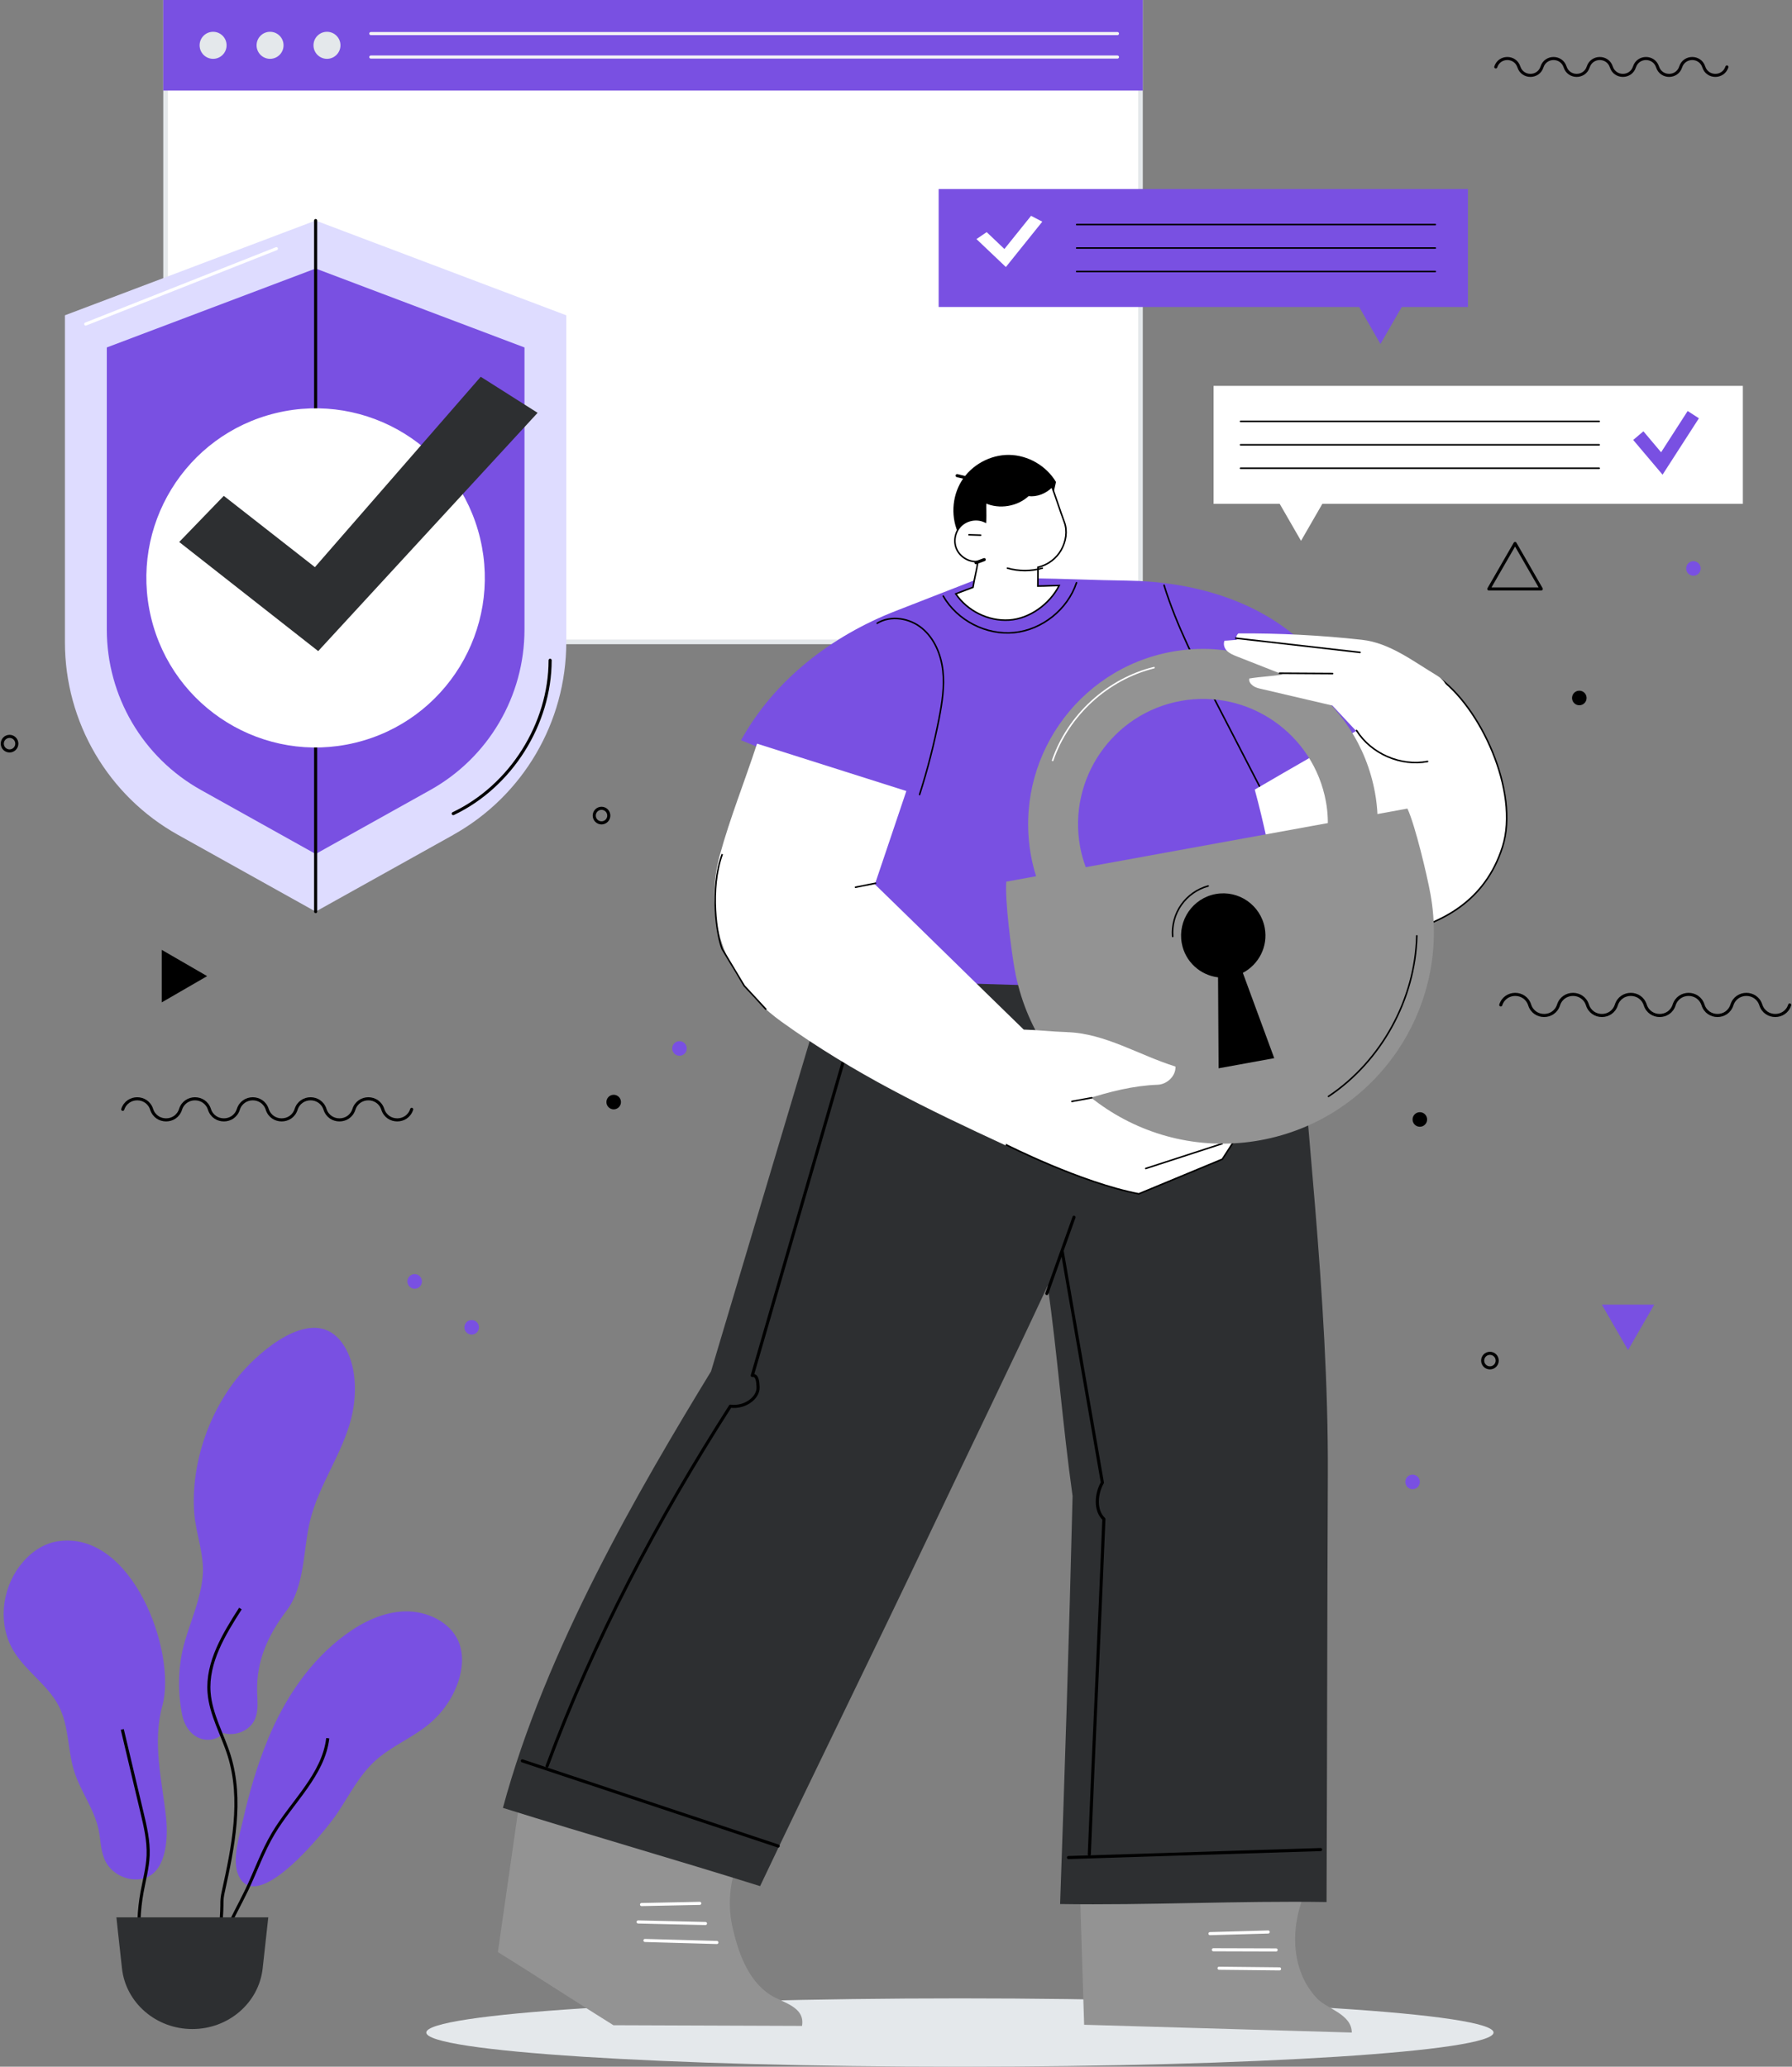 <svg width="580" height="669" viewBox="0 0 580 669" fill="none" xmlns="http://www.w3.org/2000/svg">
<rect x="0" y="0" width="580" height="669" fill="#808080" stroke="none"/>
<g clip-path="url(#clip0_319_7691)">
<path d="M490.369 175.914L481.875 190.641H498.848L490.369 175.914Z" stroke="black" stroke-linecap="round" stroke-linejoin="round"/>
<path d="M67.045 315.97L52.352 307.472V324.467L67.045 315.97Z" fill="black"/>
<path d="M526.935 437.028L535.414 422.302H518.441L526.935 437.028Z" fill="#7950E2"/>
<path d="M513.514 225.936C513.514 224.631 512.464 223.578 511.161 223.578C509.859 223.578 508.809 224.631 508.809 225.936C508.809 227.241 509.859 228.294 511.161 228.294C512.464 228.294 513.514 227.241 513.514 225.936Z" fill="black"/>
<path d="M484.585 440.424C484.585 439.119 483.534 438.066 482.232 438.066C480.93 438.066 479.879 439.119 479.879 440.424C479.879 441.729 480.93 442.782 482.232 442.782C483.534 442.782 484.585 441.729 484.585 440.424Z" stroke="black" stroke-linecap="round" stroke-linejoin="round"/>
<path d="M222.272 339.387C222.272 338.081 221.221 337.029 219.919 337.029C218.617 337.029 217.566 338.081 217.566 339.387C217.566 340.692 218.617 341.744 219.919 341.744C221.221 341.744 222.272 340.692 222.272 339.387Z" fill="#7950E2"/>
<path d="M136.565 414.797C136.565 413.492 135.514 412.439 134.212 412.439C132.91 412.439 131.859 413.492 131.859 414.797C131.859 416.103 132.91 417.155 134.212 417.155C135.514 417.155 136.565 416.103 136.565 414.797Z" fill="#7950E2"/>
<path d="M459.545 479.694C459.545 478.389 458.495 477.336 457.193 477.336C455.89 477.336 454.84 478.389 454.84 479.694C454.84 480.999 455.89 482.052 457.193 482.052C458.495 482.052 459.545 480.999 459.545 479.694Z" fill="#7950E2"/>
<path d="M550.448 184.012C550.448 182.707 549.397 181.654 548.095 181.654C546.793 181.654 545.742 182.707 545.742 184.012C545.742 185.317 546.793 186.37 548.095 186.37C549.397 186.37 550.448 185.317 550.448 184.012Z" fill="#7950E2"/>
<path d="M461.901 362.373C461.901 361.068 460.85 360.015 459.548 360.015C458.246 360.015 457.195 361.068 457.195 362.373C457.195 363.678 458.246 364.731 459.548 364.731C460.85 364.731 461.901 363.678 461.901 362.373Z" fill="black"/>
<path d="M197.042 264.005C197.042 262.7 195.991 261.647 194.689 261.647C193.387 261.647 192.336 262.7 192.336 264.005C192.336 265.31 193.387 266.363 194.689 266.363C195.991 266.363 197.042 265.31 197.042 264.005Z" stroke="black" stroke-linecap="round" stroke-linejoin="round"/>
<path d="M5.444 240.722C5.444 239.417 4.393 238.364 3.091 238.364C1.789 238.364 0.738 239.417 0.738 240.722C0.738 242.027 1.789 243.08 3.091 243.08C4.393 243.08 5.444 242.027 5.444 240.722Z" stroke="black" stroke-linecap="round" stroke-linejoin="round"/>
<path d="M200.979 356.738C200.979 355.433 199.928 354.38 198.626 354.38C197.324 354.38 196.273 355.433 196.273 356.738C196.273 358.043 197.324 359.096 198.626 359.096C199.928 359.096 200.979 358.043 200.979 356.738Z" fill="black"/>
<path d="M155.018 429.657C155.018 428.352 153.967 427.299 152.665 427.299C151.363 427.299 150.312 428.352 150.312 429.657C150.312 430.962 151.363 432.015 152.665 432.015C153.967 432.015 155.018 430.962 155.018 429.657Z" fill="#7950E2"/>
<path d="M53.59 207.776V0.75H369.125V207.776H53.59Z" fill="white" stroke="#E4E8EB" stroke-width="1.5"/>
<path d="M369.875 0H52.84V29.319H369.875V0Z" fill="#7950E2"/>
<path d="M68.971 19.042C71.382 19.042 73.336 17.083 73.336 14.667C73.336 12.251 71.382 10.292 68.971 10.292C66.56 10.292 64.606 12.251 64.606 14.667C64.606 17.083 66.56 19.042 68.971 19.042Z" fill="#E4E8EB"/>
<path d="M87.408 19.042C89.819 19.042 91.773 17.083 91.773 14.667C91.773 12.251 89.819 10.292 87.408 10.292C84.997 10.292 83.043 12.251 83.043 14.667C83.043 17.083 84.997 19.042 87.408 19.042Z" fill="#E4E8EB"/>
<path d="M110.195 14.667C110.195 12.25 108.242 10.292 105.83 10.292C103.418 10.292 101.465 12.25 101.465 14.667C101.465 17.084 103.418 19.042 105.83 19.042C108.242 19.042 110.195 17.084 110.195 14.667Z" fill="#E4E8EB"/>
<path d="M361.676 10.87H120.02" stroke="#F5F5F5" stroke-linecap="round" stroke-linejoin="round"/>
<path d="M361.676 18.463H120.02" stroke="#F5F5F5" stroke-linecap="round" stroke-linejoin="round"/>
<path d="M146.731 270.234L102.161 295.089L57.591 270.234C35.01 257.643 21.012 233.782 21.012 207.873V102.061L102.146 71.392L183.28 102.061V207.873C183.28 233.767 169.282 257.628 146.701 270.234H146.731Z" fill="#DEDCFF"/>
<path d="M139.288 255.715L102.161 276.433L65.034 255.715C46.227 245.216 34.566 225.343 34.566 203.765V112.471L102.161 86.919L169.756 112.471V203.765C169.756 225.343 158.095 245.216 139.288 255.715Z" fill="#7950E2"/>
<path d="M146.699 263.368C165.329 254.514 178.04 234.39 178.055 213.731" stroke="black" stroke-linecap="round" stroke-linejoin="round"/>
<path d="M27.746 104.893L89.451 80.498" stroke="white" stroke-linecap="round" stroke-linejoin="round"/>
<path d="M102.16 71.392V295.089" stroke="black" stroke-linecap="round" stroke-linejoin="round"/>
<path d="M114.91 240.443C144.323 233.377 162.451 203.753 155.4 174.275C148.35 144.797 118.79 126.629 89.378 133.695C59.965 140.761 41.837 170.386 48.887 199.864C55.938 229.341 85.497 247.51 114.91 240.443Z" fill="white"/>
<path d="M102.988 210.765L58 175.445L72.433 160.511L101.926 183.585L155.592 121.959L174 133.631L102.988 210.765Z" fill="#2D2F31"/>
<path d="M475.115 61.189H303.805V99.376H439.911L446.792 111.344L453.688 99.376H475.115V61.189Z" fill="#7950E2"/>
<path d="M325.562 86.437L316.043 77.392L319.349 75.14L325.087 80.598L333.717 69.86L337.349 71.755L325.562 86.437Z" fill="white"/>
<path d="M464.548 72.697H348.477" stroke="black" stroke-width="0.5" stroke-linecap="round" stroke-linejoin="round"/>
<path d="M464.548 80.29H348.477" stroke="black" stroke-width="0.5" stroke-linecap="round" stroke-linejoin="round"/>
<path d="M464.548 87.883H348.477" stroke="black" stroke-width="0.5" stroke-linecap="round" stroke-linejoin="round"/>
<path d="M392.781 124.914H564.091V163.101H427.984L421.089 175.069L414.193 163.101H392.781V124.914Z" fill="white"/>
<path d="M538.105 153.654L528.605 142.413L531.905 139.61L537.632 146.403L546.229 133.041L549.869 135.399L538.105 153.654Z" fill="#7950E2"/>
<path d="M517.583 136.392H401.512" stroke="black" stroke-width="0.5" stroke-linecap="round" stroke-linejoin="round"/>
<path d="M517.583 143.985H401.512" stroke="black" stroke-width="0.5" stroke-linecap="round" stroke-linejoin="round"/>
<path d="M517.583 151.578H401.512" stroke="black" stroke-width="0.5" stroke-linecap="round" stroke-linejoin="round"/>
<path d="M310.688 669C406.076 669 483.404 664.047 483.404 657.937C483.404 651.827 406.076 646.874 310.688 646.874C215.3 646.874 137.973 651.827 137.973 657.937C137.973 664.047 215.3 669 310.688 669Z" fill="#E4E8EB"/>
<path d="M426.345 646.948C417.452 637.664 417.452 622.967 422.986 611.355C397.993 611.949 374.613 613.713 349.605 614.307C350.035 628.01 350.464 641.713 350.893 655.416L437.517 657.937C437.517 652.005 429.497 650.255 426.33 646.963L426.345 646.948Z" fill="#939393"/>
<path d="M391.617 625.919C397.906 625.741 404.18 625.563 410.469 625.385" stroke="white" stroke-linecap="round" stroke-linejoin="round"/>
<path d="M392.711 631.139C399.488 631.154 406.251 631.183 413.028 631.198" stroke="white" stroke-linecap="round" stroke-linejoin="round"/>
<path d="M394.559 637.115L414.136 637.323" stroke="white" stroke-linecap="round" stroke-linejoin="round"/>
<path d="M249.356 645.761C242.031 641.119 238.746 631.628 236.941 623.145C235.461 616.22 236.216 607.559 239.634 601.36C215.559 595.339 192.09 590.015 168.014 583.994C165.721 599.951 163.442 615.923 161.148 631.88C173.608 639.636 186.097 647.808 198.542 655.564L259.581 655.786C260.632 649.558 253.44 648.357 249.341 645.761H249.356Z" fill="#939393"/>
<path d="M207.641 616.502C213.915 616.368 220.189 616.249 226.478 616.116" stroke="white" stroke-linecap="round" stroke-linejoin="round"/>
<path d="M206.531 622.137C213.797 622.3 221.062 622.478 228.328 622.641" stroke="white" stroke-linecap="round" stroke-linejoin="round"/>
<path d="M208.75 628.128C216.504 628.351 224.272 628.558 232.026 628.781" stroke="white" stroke-linecap="round" stroke-linejoin="round"/>
<path d="M418.521 302.534L268.934 313.968C256.001 357.286 243.068 400.59 230.135 443.909C206.874 482.022 176.554 534.061 162.777 585.21C190.537 593.9 218.253 601.849 246.013 610.54C264.11 572.397 282.932 534.343 301.015 496.215C313.785 469.283 326.54 443.167 339.104 416.147C342.285 438.748 343.972 461.661 347.153 484.262C345.999 531.08 344.667 572.1 343.114 616.338C371.554 616.783 400.912 615.241 429.353 615.686C429.545 569.594 429.56 523.591 429.767 477.484C430.019 419.261 422.132 360.668 418.536 302.549L418.521 302.534Z" fill="#2D2F31"/>
<path d="M338.805 418.713C341.749 410.482 344.679 402.251 347.609 394.021" stroke="black" stroke-linecap="round" stroke-linejoin="round"/>
<path d="M275.041 336.361C264.52 372.665 253.999 408.969 243.478 445.258C245.165 444.992 245.283 447.335 245.357 449.055C245.431 450.775 244.351 452.362 242.99 453.415C241.14 454.854 238.713 455.491 236.39 455.18C212.773 492.122 192.323 530.487 177.082 571.626" stroke="black" stroke-linecap="round" stroke-linejoin="round"/>
<path d="M169.062 569.994C196.66 579.189 224.272 588.384 251.869 597.564" stroke="black" stroke-linecap="round" stroke-linejoin="round"/>
<path d="M345.816 601.286C373.029 600.426 400.227 599.566 427.439 598.705" stroke="black" stroke-linecap="round" stroke-linejoin="round"/>
<path d="M343.836 405.277C348.157 430.161 352.478 455.046 356.798 479.931C354.756 483.49 354.298 488.903 357.287 491.721C355.822 528.01 354.046 563.944 352.566 600.233" stroke="black" stroke-linecap="round" stroke-linejoin="round"/>
<path d="M453.233 301.964L453.233 301.964C450.004 302.739 445.624 302.534 440.844 301.776C436.072 301.019 430.929 299.716 426.19 298.312C421.452 296.909 417.123 295.407 413.977 294.256C412.405 293.681 411.129 293.193 410.246 292.85C409.804 292.678 409.461 292.542 409.229 292.449C409.127 292.409 409.046 292.376 408.988 292.353L398.289 254.147L433.14 221.197L465.208 219.043C472.068 223.709 478.756 232.987 483.025 243.357C487.309 253.764 489.133 265.21 486.303 274.133C480.615 292.014 466.321 298.829 453.233 301.964Z" fill="white" stroke="black" stroke-width="0.5"/>
<path d="M442.961 234.286C435.252 226.055 430.117 215.911 421.875 208.214C406.619 193.977 385.488 188.209 364.638 187.942C354.354 187.808 344.247 187.319 333.963 187.185C333.608 189.721 331.818 191.961 329.48 192.999C327.156 194.037 324.374 193.918 322.066 192.806C319.772 191.694 318.026 189.558 317.065 187.185C308.023 190.715 298.967 194.23 289.926 197.759C269.165 205.842 250.639 220.064 239.852 239.61C251.763 244.355 263.039 249.946 274.951 254.692C272.776 275.409 270.393 296.275 268.218 317.008L416.844 321.457C415.379 299.256 411.931 277.07 406.115 255.596C418.383 248.404 430.694 241.463 442.961 234.271V234.286Z" fill="#7950E2"/>
<path d="M305.285 192.954C309.828 200.859 319.195 205.678 328.251 204.774C337.307 203.869 345.534 197.285 348.42 188.639" stroke="black" stroke-width="0.5" stroke-linecap="round" stroke-linejoin="round"/>
<path d="M283.902 201.748C288.342 199.049 294.423 200.058 298.433 203.38C302.444 206.687 304.574 211.877 305.166 217.053C305.743 222.229 304.929 227.464 303.938 232.58C302.325 240.9 300.209 249.131 297.634 257.198" stroke="black" stroke-width="0.5" stroke-linecap="round" stroke-linejoin="round"/>
<path d="M376.758 189.439C380.827 202.579 387.175 214.873 393.479 227.078C398.199 236.199 402.905 245.334 407.625 254.455" stroke="black" stroke-width="0.5" stroke-linecap="round" stroke-linejoin="round"/>
<path d="M325.639 370.55L325.611 370.535L317.156 356.862L345.924 345.645L401.565 366.015L395.606 375.237L368.579 386.45C359.204 384.646 348.47 380.673 340.064 377.141C335.852 375.372 332.227 373.715 329.656 372.5C328.371 371.893 327.349 371.396 326.648 371.052C326.298 370.879 326.028 370.745 325.846 370.654C325.755 370.608 325.686 370.573 325.639 370.55Z" fill="white" stroke="black" stroke-width="0.5"/>
<path d="M370.84 378.241C379.082 375.557 387.324 372.888 395.566 370.203" stroke="black" stroke-width="0.5" stroke-linecap="round" stroke-linejoin="round"/>
<path d="M445.715 271.465L429.63 270.115C429.926 266.467 429.778 262.908 429.156 259.527C425.161 237.534 404.075 222.896 382.13 226.9C360.185 230.904 345.58 252.037 349.576 274.03C350.182 277.397 351.292 280.793 352.861 284.115L338.256 291.04C336.08 286.443 334.542 281.683 333.683 276.922C328.105 246.15 348.54 216.579 379.245 210.973C409.949 205.382 439.455 225.862 445.034 256.62C445.907 261.41 446.129 266.393 445.7 271.45L445.715 271.465Z" fill="#939393"/>
<path d="M340.699 246.15C345.716 231.513 358.501 219.812 373.505 216.119" stroke="white" stroke-width="0.5" stroke-linecap="round" stroke-linejoin="round"/>
<path d="M325.693 285.39C325.205 291.248 327.321 307.858 328.431 313.923C335.193 351.162 370.781 375.854 407.937 369.091C445.094 362.314 469.731 326.647 462.984 289.409C461.889 283.358 458.026 267.06 455.526 261.736L325.708 285.39H325.693Z" fill="#939393"/>
<path d="M409.359 300.413C408.013 292.983 400.895 288.045 393.482 289.394C386.068 290.744 381.141 297.877 382.487 305.307C383.582 311.328 388.48 315.658 394.236 316.37L394.414 345.808L412.422 342.53L402.257 314.917C407.391 312.203 410.454 306.434 409.359 300.413Z" fill="black"/>
<path d="M379.555 303.127C379.259 299.523 380.265 295.831 382.351 292.879C384.423 289.928 387.56 287.733 391.037 286.799" stroke="black" stroke-width="0.5" stroke-linecap="round" stroke-linejoin="round"/>
<path d="M429.984 354.899C447.061 343.509 458.07 323.489 458.558 302.934" stroke="black" stroke-width="0.5" stroke-linecap="round" stroke-linejoin="round"/>
<path d="M309.789 153.966C310.647 154.174 311.506 154.381 312.349 154.574" stroke="black" stroke-linecap="round" stroke-linejoin="round"/>
<path d="M326.598 147.248C320.501 147.174 314.464 150.496 311.238 155.671C308.012 160.862 307.686 167.743 310.424 173.201L339.53 165.978C340.315 162.656 340.995 159.334 341.78 156.012C338.657 150.763 332.709 147.322 326.598 147.248Z" fill="black"/>
<path d="M339.703 189.615C340.751 189.576 341.795 189.537 342.819 189.528C339.773 195.524 333.279 200.283 326.612 200.713C319.909 201.146 313.13 197.785 309.34 192.228C310.154 191.909 311.034 191.581 311.917 191.253L311.919 191.253C312.906 190.886 313.896 190.518 314.793 190.161L314.926 190.109L314.948 189.968C315.149 188.695 315.42 187.413 315.693 186.124L315.713 186.029C315.992 184.71 316.271 183.383 316.472 182.062L316.519 181.757L316.211 181.775C313.489 181.932 310.744 180.256 309.632 177.77L309.631 177.769C308.506 175.284 309.091 172.118 311.03 170.189C312.969 168.26 316.128 167.688 318.608 168.816L318.94 168.967L318.961 168.603C319.028 167.451 319.006 166.431 318.983 165.42L318.983 165.417C318.964 164.517 318.944 163.625 318.986 162.644C323.445 164.685 329.267 163.712 332.826 160.339C335.659 160.686 338.454 159.52 340.456 157.512C341.115 159.308 341.747 161.163 342.381 163.021L342.402 163.084C343.086 165.091 343.772 167.099 344.491 169.031C345.569 171.972 345.013 175.247 343.471 178.017C341.936 180.759 339.212 182.821 336.158 183.561L335.965 183.608L335.967 183.806C335.975 184.816 335.956 185.85 335.938 186.884C335.923 187.746 335.907 188.607 335.907 189.454V189.704H336.157C337.324 189.704 338.515 189.66 339.701 189.615L339.703 189.615Z" fill="white" stroke="black" stroke-width="0.5"/>
<path d="M313.621 173.112C314.879 173.156 316.122 173.186 317.38 173.23" stroke="black" stroke-width="0.5" stroke-linecap="round" stroke-linejoin="round"/>
<path d="M326.066 183.908C329.736 184.961 333.687 184.961 337.357 183.908" stroke="black" stroke-width="0.5" stroke-linecap="round" stroke-linejoin="round"/>
<path d="M315.887 182.143C316.775 181.817 317.662 181.476 318.55 181.15" stroke="black" stroke-linecap="round" stroke-linejoin="round"/>
<path d="M465.278 218.788C457.42 214.102 449.874 208.096 440.773 207.102C427.515 205.634 414.167 204.952 400.82 205.041C400.184 205.589 399.977 206.361 400.317 207.132C399.015 207.161 397.609 207.369 396.307 207.399C395.878 208.585 396.248 209.846 397.165 210.721C398.083 211.596 399.296 212.085 400.48 212.545L415.174 218.329C411.563 218.937 407.953 219.026 404.357 219.634C404.09 220.553 404.786 221.428 405.555 221.992C406.325 222.555 407.272 222.792 408.204 223C415.884 224.794 423.564 226.589 431.244 228.383C434.928 232.328 438.539 236.169 442.209 240.114C446.071 244.266 451.22 247.514 456.828 246.728C462.437 245.957 467.409 241.671 469.007 236.214C470.664 230.549 470.309 221.784 465.248 218.759L465.278 218.788Z" fill="white"/>
<path d="M414.137 217.928C419.863 217.958 425.59 218.002 431.317 218.032" stroke="black" stroke-width="0.5" stroke-linecap="round" stroke-linejoin="round"/>
<path d="M399.977 206.583C413.383 208.111 426.79 209.653 440.196 211.18" stroke="black" stroke-width="0.5" stroke-linecap="round" stroke-linejoin="round"/>
<path d="M439.059 236.466C443.794 243.985 453.323 248.137 462.054 246.491" stroke="black" stroke-width="0.5" stroke-linecap="round" stroke-linejoin="round"/>
<path d="M345.33 334.092C340.254 333.944 336.407 333.425 331.331 333.276C315.247 317.646 299.251 301.881 283.166 286.25C286.554 276.181 289.958 266.126 293.346 256.056L245.018 240.722C241.156 252.601 236.214 264.91 232.928 276.981C228.696 292.553 231.197 315.08 252.89 330.696C276.551 347.706 300.286 359.096 325.442 370.752L328.638 363.174C343.983 359.066 358.81 351.71 374.688 351.132C377.721 351.028 380.607 348.299 380.459 345.244C368.68 341.581 357.641 334.463 345.33 334.107V334.092Z" fill="white"/>
<path d="M233.778 276.481C229.637 287.729 232.002 303.122 233.778 307.266L240.881 319.107L247.983 326.804" stroke="black" stroke-width="0.5"/>
<path d="M353.381 355.344C351.236 355.744 349.075 356.144 346.93 356.53" stroke="black" stroke-width="0.5" stroke-linecap="round" stroke-linejoin="round"/>
<path d="M283.373 285.909L276.906 287.199" stroke="black" stroke-width="0.5" stroke-linecap="round" stroke-linejoin="round"/>
<path d="M133.25 359.096C131.785 363.648 125.363 363.648 123.898 359.096C122.433 354.543 116.011 354.543 114.546 359.096C113.081 363.648 106.659 363.648 105.194 359.096C103.729 354.543 97.307 354.543 95.842 359.096C94.377 363.648 87.955 363.648 86.49 359.096C85.025 354.543 78.603 354.543 77.138 359.096C75.673 363.648 69.251 363.648 67.786 359.096C66.321 354.543 59.899 354.543 58.434 359.096C56.969 363.648 50.547 363.648 49.082 359.096C47.617 354.543 41.195 354.543 39.73 359.096" stroke="black" stroke-linecap="round" stroke-linejoin="round"/>
<path d="M579.258 325.298C577.793 329.851 571.371 329.851 569.906 325.298C568.441 320.745 562.019 320.745 560.554 325.298C559.089 329.851 552.667 329.851 551.202 325.298C549.737 320.745 543.315 320.745 541.85 325.298C540.385 329.851 533.963 329.851 532.498 325.298C531.033 320.745 524.611 320.745 523.146 325.298C521.681 329.851 515.259 329.851 513.794 325.298C512.329 320.745 505.907 320.745 504.442 325.298C502.977 329.851 496.555 329.851 495.09 325.298C493.625 320.745 487.203 320.745 485.738 325.298" stroke="black" stroke-linecap="round" stroke-linejoin="round"/>
<path d="M558.929 21.672C557.757 25.307 552.62 25.307 551.448 21.672C550.277 18.036 545.139 18.036 543.968 21.672C542.796 25.307 537.659 25.307 536.487 21.672C535.315 18.036 530.178 18.036 529.006 21.672C527.834 25.307 522.697 25.307 521.525 21.672C520.353 18.036 515.216 18.036 514.044 21.672C512.873 25.307 507.735 25.307 506.564 21.672C505.392 18.036 500.255 18.036 499.083 21.672C497.911 25.307 492.774 25.307 491.602 21.672C490.43 18.036 485.293 18.036 484.121 21.672" stroke="#060305" stroke-linecap="round" stroke-linejoin="round"/>
<path d="M52.554 552.091C49.236 564.372 52.467 576.252 53.759 588.411C54.458 595.049 54.004 607.785 44.609 608.362C40.4 608.606 36.157 606.3 34.236 602.701C32.525 599.504 32.647 595.748 31.896 592.219C30.499 585.616 26.116 579.955 24.055 573.509C21.838 566.556 22.396 558.834 19.061 552.318C15.586 545.505 8.444 541.068 4.462 534.516C-0.672 526.078 0.411 514.793 6.401 506.879C9.352 502.983 13.578 499.751 18.52 498.948C42.705 495.052 57.269 534.691 52.572 552.091H52.554Z" fill="#7950E2"/>
<path d="M114.536 444.726C113.994 441.005 112.772 437.458 110.659 434.593C102.033 422.906 86.439 435.397 79.349 443.066C68.05 455.26 61.694 473.394 62.864 489.676C63.353 496.454 66.165 503.04 65.623 509.923C65.047 517.226 61.938 524.144 59.878 531.132C57.608 538.871 57.381 547.291 58.97 555.153C59.564 558.07 61.188 560.935 63.894 562.35C66.601 563.783 70.46 563.346 72.241 560.935C76.031 562.176 80.658 560.307 82.37 556.813C83.732 554.035 83.313 550.803 83.225 547.746C82.928 537.613 86.753 529.297 92.76 521.349C98.732 513.47 98.103 501.468 100.356 492.261C103.203 480.574 110.834 470.581 113.732 458.946C114.798 454.649 115.234 449.565 114.536 444.761V444.726Z" fill="#7950E2"/>
<path d="M63.527 645.332C66.304 640.423 69.098 635.427 70.442 629.994C71.368 626.255 71.578 622.377 71.77 618.551C71.909 615.878 71.647 615.162 72.224 612.542C75.437 597.937 78.615 582.616 74.18 568.308C72.049 561.46 68.207 554.996 67.666 547.851C66.933 538.085 72.468 529.018 77.812 520.685" stroke="black" stroke-miterlimit="10"/>
<path d="M39.578 559.813C41.691 568.74 43.822 577.667 45.934 586.594C47.035 591.224 48.135 595.905 47.943 600.657C47.768 604.658 46.685 608.571 45.969 612.519C43.822 624.277 45.044 636.593 49.444 647.756" stroke="black" stroke-miterlimit="10"/>
<path d="M86.747 562.887C92.16 549.89 100.245 537.591 111.858 529.101C117.446 524.995 124.064 521.781 131.102 521.606C138.139 521.449 145.561 524.943 148.32 531.162C150.171 535.355 149.734 540.194 148.267 544.509C146.486 549.698 143.238 554.397 138.96 557.978C133.581 562.503 126.701 565.193 121.497 569.91C116.258 574.662 113.08 581.074 109.203 586.891C105.676 592.184 83.237 620.311 77.212 607.104C74.959 602.177 77.474 594.298 78.592 589.372C80.635 580.375 83.202 571.43 86.764 562.887H86.747Z" fill="#7950E2"/>
<path d="M106.078 562.66C104.716 574.452 94.552 583.222 88.423 593.53C84.965 599.33 82.765 605.741 79.849 611.803C75.291 621.272 68.76 631.02 70.803 641.275" stroke="black" stroke-miterlimit="10"/>
<path d="M85.017 637.134L86.833 620.643H37.676C37.676 620.643 38.462 628.068 39.474 637.134C40.697 648.315 50.528 656.805 62.246 656.805C73.963 656.805 83.794 648.315 85.017 637.152V637.134Z" fill="#2D2F31"/>
</g>
<defs>
<clipPath id="clip0_319_7691">
<rect width="580" height="669" fill="white"/>
</clipPath>
</defs>
</svg>

